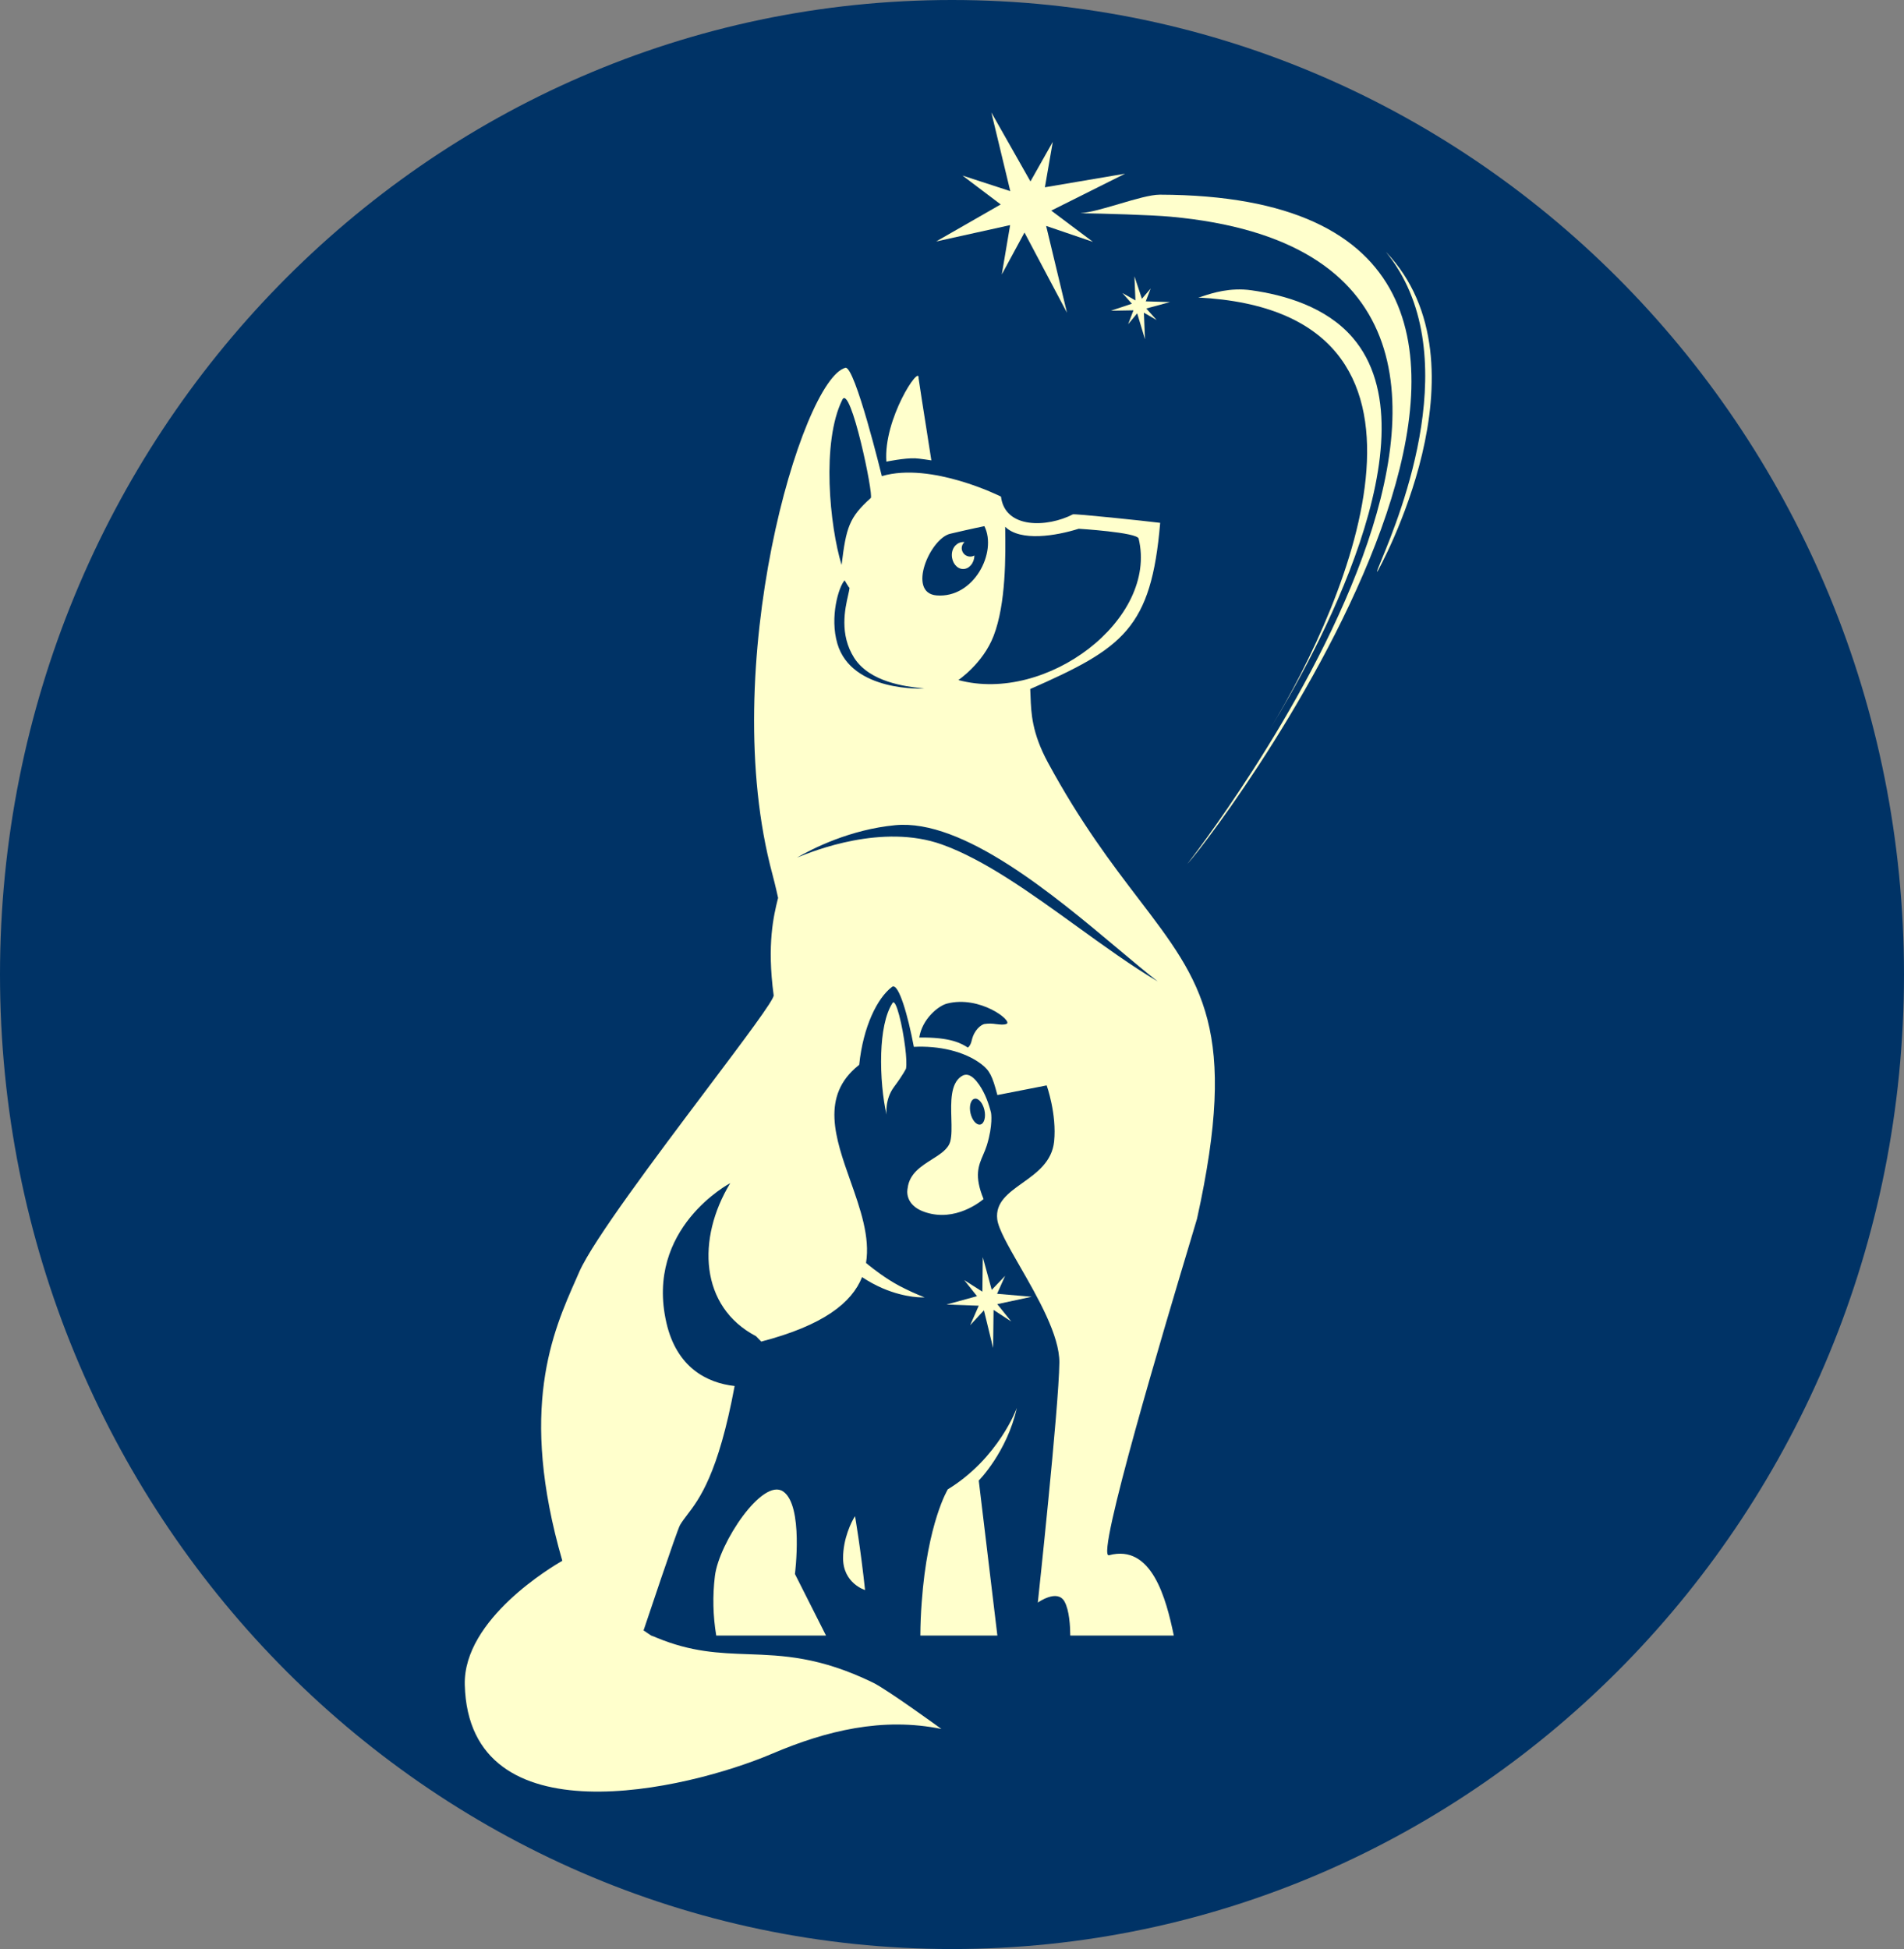 <svg width="254" height="260" viewBox="0 0 254 260" fill="none" xmlns="http://www.w3.org/2000/svg">
<rect x="0" y="0" width="254" height="260" fill="#808080" stroke="none"/>
<path d="M254 130C254 201.797 197.14 260 127 260C56.86 260 0 201.797 0 130C0 58.203 56.86 0 127 0C197.14 0 254 58.203 254 130Z" fill="#003366"/>
<path fill-rule="evenodd" clip-rule="evenodd" d="M137.436 91.917C149.826 86.458 153.582 83.844 154.771 69.747C152.588 69.473 143.333 68.504 143.121 68.616C139.75 70.364 134.068 70.596 133.535 66.246C133.535 66.246 124.242 61.576 117.639 63.513C117.639 63.513 114.034 48.721 112.774 49.064C106.928 50.65 95.621 89.02 103.04 116.614C103.451 118.148 103.802 119.781 103.802 119.781L103.759 119.939C103.222 122.125 102.291 125.921 103.209 132.768C103.29 133.351 99.237 138.733 94.292 145.305C87.541 154.274 79.127 165.461 77.278 169.66L76.898 170.53C73.7 177.737 69.169 187.965 75.015 208.207L74.939 208.249C73.882 208.866 61.767 215.936 62.003 224.767C62.558 245.57 91.589 238.804 103.015 233.937C110.215 230.869 117.74 229.035 125.587 230.642C125.587 230.642 118.358 225.38 116.45 224.455C109.36 221.01 104.462 220.834 99.783 220.667C95.934 220.53 92.232 220.393 87.579 218.46C87.347 218.356 87.109 218.263 86.868 218.182L85.853 217.496L85.84 217.526L85.781 217.453L85.853 217.496C86.065 216.87 90.303 204.175 90.713 203.446C90.976 202.996 91.302 202.568 91.678 202.075C93.285 199.971 95.811 196.65 98.002 184.893C94.271 184.482 90.265 182.391 88.903 176.465C85.997 163.816 97.414 157.834 97.414 157.834C92.913 165.247 93.357 174.322 100.853 178.247L101.551 178.967C109.847 176.799 113.628 173.795 115.003 170.367C115.946 170.993 116.86 171.473 117.719 171.846C119.322 172.535 120.731 172.844 121.738 172.977C122.74 173.105 123.345 173.071 123.345 173.071C122.187 172.617 121.055 172.099 119.952 171.52C119.057 171.034 118.194 170.491 117.368 169.892C116.849 169.521 116.342 169.135 115.845 168.735L115.722 168.632L115.532 168.473C116.095 165.024 114.762 161.245 113.446 157.526C111.42 151.793 109.445 146.192 114.529 142.118L114.622 142.04C115.147 136.933 117.042 133.128 118.996 131.65C119.868 130.99 121.158 135.613 121.911 139.65C125.211 139.478 128.616 140.232 130.854 141.908C132.025 142.782 132.376 143.514 133.053 146.077L139.631 144.791C139.631 144.791 140.997 148.618 140.621 152.281C140.338 154.989 138.294 156.455 136.391 157.809C134.508 159.158 132.766 160.401 133.036 162.65C133.189 163.936 134.521 166.254 136.074 168.958C138.459 173.11 141.361 178.17 141.323 181.778C141.256 187.734 138.447 213.785 138.447 213.785C138.447 213.785 141.048 211.913 142.008 213.644C142.656 214.814 142.77 216.93 142.778 218.182H156.59C155.575 213.275 153.658 205.927 147.943 207.47C146.082 207.971 155.558 176.362 158.756 165.701L159.686 162.582C165.249 137.404 160.431 131.088 151.899 119.914C148.345 115.26 144.149 109.759 139.792 101.712C137.651 97.757 137.554 95.07 137.478 92.915C137.466 92.582 137.452 92.249 137.436 91.917ZM126.771 71.2C124.056 71.834 120.972 79.092 124.931 79.427C129.914 79.842 133.066 73.668 131.319 70.188C131.319 70.188 129.648 70.523 126.771 71.2ZM132.554 84.821C134.204 80.536 134.162 74.16 134.094 70.27C136.133 72.284 140.904 71.482 143.904 70.535C143.904 70.535 151.7 71.015 151.899 71.847C154.5 82.627 139.61 93.905 127.846 90.717C127.846 90.717 131.133 88.519 132.554 84.821ZM106.323 114.408C108.37 113.199 113.429 110.65 119.432 110.08C128.468 109.219 140.549 119.357 149.229 126.641C151.158 128.26 152.922 129.739 154.445 130.926C150.96 128.856 147.326 126.229 143.662 123.581C137.546 119.164 131.353 114.686 125.642 112.647C117.715 109.819 108.51 113.525 106.585 114.301H106.581L106.429 114.365L106.323 114.408ZM116.162 66.435C113.286 69.019 112.88 70.343 112.27 75.365C110.684 70.18 109.559 58.979 112.372 53.315C113.451 51.151 116.577 66.062 116.162 66.435ZM112.677 77.417C112.677 77.417 113.298 78.492 113.332 78.419C113.311 78.647 113.235 78.981 113.142 79.397C112.727 81.218 111.957 84.615 113.946 87.752C116.035 91.03 120.892 91.578 122.842 91.797L122.93 91.81H122.943L123.15 91.835L123.311 91.852C123.311 91.852 113.62 92.384 111.708 85.862C110.659 82.297 111.894 78.235 112.677 77.417ZM129.635 138.784C129.453 139.56 129.115 139.744 129.115 139.744L129.098 139.735C128.282 139.221 126.869 138.343 122.634 138.407C123.015 135.943 125.16 134.186 126.315 133.882C130.714 132.734 135.139 136.205 134.284 136.582C133.946 136.736 133.434 136.676 132.888 136.616C132.366 136.526 131.834 136.522 131.31 136.603C130.879 136.706 129.957 137.37 129.635 138.784Z" fill="#003366"/>
<path fill-rule="evenodd" clip-rule="evenodd" d="M137.436 91.917C149.826 86.458 153.582 83.844 154.771 69.747C152.588 69.473 143.333 68.504 143.121 68.616C139.75 70.364 134.068 70.596 133.535 66.246C133.535 66.246 124.242 61.576 117.639 63.513C117.639 63.513 114.034 48.721 112.774 49.064C106.928 50.65 95.621 89.02 103.04 116.614C103.451 118.148 103.802 119.781 103.802 119.781L103.759 119.939C103.222 122.125 102.291 125.921 103.209 132.768C103.29 133.351 99.237 138.733 94.292 145.305C87.541 154.274 79.127 165.461 77.278 169.66L76.898 170.53C73.7 177.737 69.169 187.965 75.015 208.207L74.939 208.249C73.882 208.866 61.767 215.936 62.003 224.767C62.558 245.57 91.589 238.804 103.015 233.937C110.215 230.869 117.74 229.035 125.587 230.642C125.587 230.642 118.358 225.38 116.45 224.455C109.36 221.01 104.462 220.834 99.783 220.667C95.934 220.53 92.232 220.393 87.579 218.46C87.347 218.356 87.109 218.263 86.868 218.182L85.853 217.496L85.84 217.526L85.781 217.453L85.853 217.496C86.065 216.87 90.303 204.175 90.713 203.446C90.976 202.996 91.302 202.568 91.678 202.075C93.285 199.971 95.811 196.65 98.002 184.893C94.271 184.482 90.265 182.391 88.903 176.465C85.997 163.816 97.414 157.834 97.414 157.834C92.913 165.247 93.357 174.322 100.853 178.247L101.551 178.967C109.847 176.799 113.628 173.795 115.003 170.367C115.946 170.993 116.86 171.473 117.719 171.846C119.322 172.535 120.731 172.844 121.738 172.977C122.74 173.105 123.345 173.071 123.345 173.071C122.187 172.617 121.055 172.099 119.952 171.52C119.057 171.034 118.194 170.491 117.368 169.892C116.849 169.521 116.342 169.135 115.845 168.735L115.722 168.632L115.532 168.473C116.095 165.024 114.762 161.245 113.446 157.526C111.42 151.793 109.445 146.192 114.529 142.118L114.622 142.04C115.147 136.933 117.042 133.128 118.996 131.65C119.868 130.99 121.158 135.613 121.911 139.65C125.211 139.478 128.616 140.232 130.854 141.908C132.025 142.782 132.376 143.514 133.053 146.077L139.631 144.791C139.631 144.791 140.997 148.618 140.621 152.281C140.338 154.989 138.294 156.455 136.391 157.809C134.508 159.158 132.766 160.401 133.036 162.65C133.189 163.936 134.521 166.254 136.074 168.958C138.459 173.11 141.361 178.17 141.323 181.778C141.256 187.734 138.447 213.785 138.447 213.785C138.447 213.785 141.048 211.913 142.008 213.644C142.656 214.814 142.77 216.93 142.778 218.182H156.59C155.575 213.275 153.658 205.927 147.943 207.47C146.082 207.971 155.558 176.362 158.756 165.701L159.686 162.582C165.249 137.404 160.431 131.088 151.899 119.914C148.345 115.26 144.149 109.759 139.792 101.712C137.651 97.757 137.554 95.07 137.478 92.915C137.466 92.582 137.452 92.249 137.436 91.917ZM126.771 71.2C124.056 71.834 120.972 79.092 124.931 79.427C129.914 79.842 133.066 73.668 131.319 70.188C131.319 70.188 129.648 70.523 126.771 71.2ZM132.554 84.821C134.204 80.536 134.162 74.16 134.094 70.27C136.133 72.284 140.904 71.482 143.904 70.535C143.904 70.535 151.7 71.015 151.899 71.847C154.5 82.627 139.61 93.905 127.846 90.717C127.846 90.717 131.133 88.519 132.554 84.821ZM106.323 114.408C108.37 113.199 113.429 110.65 119.432 110.08C128.468 109.219 140.549 119.357 149.229 126.641C151.158 128.26 152.922 129.739 154.445 130.926C150.96 128.856 147.326 126.229 143.662 123.581C137.546 119.164 131.353 114.686 125.642 112.647C117.715 109.819 108.51 113.525 106.585 114.301H106.581L106.429 114.365L106.323 114.408ZM116.162 66.435C113.286 69.019 112.88 70.343 112.27 75.365C110.684 70.18 109.559 58.979 112.372 53.315C113.451 51.151 116.577 66.062 116.162 66.435ZM112.677 77.417C112.677 77.417 113.298 78.492 113.332 78.419C113.311 78.647 113.235 78.981 113.142 79.397C112.727 81.218 111.957 84.615 113.946 87.752C116.035 91.03 120.892 91.578 122.842 91.797L122.93 91.81H122.943L123.15 91.835L123.311 91.852C123.311 91.852 113.62 92.384 111.708 85.862C110.659 82.297 111.894 78.235 112.677 77.417ZM129.635 138.784C129.453 139.56 129.115 139.744 129.115 139.744L129.098 139.735C128.282 139.221 126.869 138.343 122.634 138.407C123.015 135.943 125.16 134.186 126.315 133.882C130.714 132.734 135.139 136.205 134.284 136.582C133.946 136.736 133.434 136.676 132.888 136.616C132.366 136.526 131.834 136.522 131.31 136.603C130.879 136.706 129.957 137.37 129.635 138.784Z" fill="#FFFFCC"/>
<path d="M118.248 61.584C118.248 61.584 120.633 61.087 122.08 61.139C122.609 61.156 124.246 61.413 124.246 61.413L123.768 58.367V58.354C123.26 55.127 122.533 50.53 122.541 50.453C122.74 48.499 117.82 55.92 118.248 61.584Z" fill="#003366"/>
<path d="M118.248 61.584C118.248 61.584 120.633 61.087 122.08 61.139C122.609 61.156 124.246 61.413 124.246 61.413L123.768 58.367V58.354C123.26 55.127 122.533 50.53 122.541 50.453C122.74 48.499 117.82 55.92 118.248 61.584Z" fill="#FFFFCC"/>
<path d="M128.523 72.305C127.694 72.305 126.979 73.008 126.979 74.04C126.979 75.069 127.656 75.904 128.485 75.904C129.301 75.904 129.965 75.107 129.995 74.105C129.78 74.223 129.534 74.27 129.291 74.239C129.048 74.208 128.821 74.102 128.641 73.933C128.426 73.725 128.301 73.438 128.294 73.136C128.294 72.811 128.434 72.519 128.662 72.314C128.616 72.308 128.569 72.306 128.523 72.305Z" fill="#003366"/>
<path d="M128.523 72.305C127.694 72.305 126.979 73.008 126.979 74.04C126.979 75.069 127.656 75.904 128.485 75.904C129.301 75.904 129.965 75.107 129.995 74.105C129.78 74.223 129.534 74.27 129.291 74.239C129.048 74.208 128.821 74.102 128.641 73.933C128.426 73.725 128.301 73.438 128.294 73.136C128.294 72.811 128.434 72.519 128.662 72.314C128.616 72.308 128.569 72.306 128.523 72.305Z" fill="#FFFFCC"/>
<path d="M134.775 25.498L132.249 15L137.465 24.204L140.443 18.925L139.394 24.984L150.097 23.167L140.24 28.094L145.799 32.264L139.559 30.138L142.338 41.716L136.67 31.021L133.641 36.613L134.754 30.031L124.885 32.212L133.497 27.272L128.4 23.42L134.775 25.498Z" fill="#003366"/>
<path d="M134.775 25.498L132.249 15L137.465 24.204L140.443 18.925L139.394 24.984L150.097 23.167L140.24 28.094L145.799 32.264L139.559 30.138L142.338 41.716L136.67 31.021L133.641 36.613L134.754 30.031L124.885 32.212L133.497 27.272L128.4 23.42L134.775 25.498Z" fill="#FFFFCC"/>
<path d="M144.115 28.442C147.144 28.484 153.557 28.669 156.184 28.909C221.438 34.886 158.383 115.265 158.383 115.265C163.65 109.523 225.199 26.158 154.729 25.969C153.489 25.969 151.408 26.582 149.31 27.203C147.364 27.777 145.414 28.352 144.115 28.442Z" fill="#003366"/>
<path d="M144.115 28.442C147.144 28.484 153.557 28.669 156.184 28.909C221.438 34.886 158.383 115.265 158.383 115.265C163.65 109.523 225.199 26.158 154.729 25.969C153.489 25.969 151.408 26.582 149.31 27.203C147.364 27.777 145.414 28.352 144.115 28.442Z" fill="#FFFFCC"/>
<path d="M180.435 45.024C176.89 40.923 171.37 39.346 166.924 38.721C164.094 38.322 161.696 39.106 160.515 39.496C160.297 39.576 160.074 39.641 159.847 39.689C196.463 41.579 179.864 80.052 169.462 97.191C175.359 87.55 191.721 58.092 180.435 45.024Z" fill="#003366"/>
<path d="M180.435 45.024C176.89 40.923 171.37 39.346 166.924 38.721C164.094 38.322 161.696 39.106 160.515 39.496C160.297 39.576 160.074 39.641 159.847 39.689C196.463 41.579 179.864 80.052 169.462 97.191C175.359 87.55 191.721 58.092 180.435 45.024Z" fill="#FFFFCC"/>
<path d="M183.76 76.23C183.76 76.23 199.281 48.67 184.873 33.587C195.753 46.926 186.764 68.702 184.293 74.688C183.832 75.802 183.599 76.367 183.76 76.23Z" fill="#003366"/>
<path d="M183.76 76.23C183.76 76.23 199.281 48.67 184.873 33.587C195.753 46.926 186.764 68.702 184.293 74.688C183.832 75.802 183.599 76.367 183.76 76.23Z" fill="#FFFFCC"/>
<path d="M151.471 40.075L151.34 36.861L152.334 39.856L153.506 38.489L152.85 40.199L156.082 40.297L152.918 41.154L154.301 42.697L152.601 41.712L152.745 45.259L151.704 41.797L150.498 43.254L151.205 41.399L148.197 41.45L150.998 40.516L149.729 39.089L151.471 40.075Z" fill="#003366"/>
<path d="M151.471 40.075L151.34 36.861L152.334 39.856L153.506 38.489L152.85 40.199L156.082 40.297L152.918 41.154L154.301 42.697L152.601 41.712L152.745 45.259L151.704 41.797L150.498 43.254L151.205 41.399L148.197 41.45L150.998 40.516L149.729 39.089L151.471 40.075Z" fill="#FFFFCC"/>
<path fill-rule="evenodd" clip-rule="evenodd" d="M159.754 39.685C159.784 39.696 159.816 39.697 159.847 39.689L159.754 39.685ZM167.77 99.886L167.483 100.315C167.58 100.178 167.673 100.032 167.77 99.886Z" fill="#003366"/>
<path fill-rule="evenodd" clip-rule="evenodd" d="M159.754 39.685C159.784 39.696 159.816 39.697 159.847 39.689L159.754 39.685ZM167.77 99.886L167.483 100.315C167.58 100.178 167.673 100.032 167.77 99.886Z" fill="#FFFFCC"/>
<path d="M131.052 172.308L131.107 167.698L132.3 172.068L134.085 170.2L133.015 172.591L137.63 172.985L133.041 173.971L134.902 176.285L132.546 174.742L132.486 179.824L131.26 174.794L129.424 176.786L130.566 174.181L126.26 174.027L130.337 172.908L128.633 170.766L131.052 172.308Z" fill="#003366"/>
<path d="M131.052 172.308L131.107 167.698L132.3 172.068L134.085 170.2L133.015 172.591L137.63 172.985L133.041 173.971L134.902 176.285L132.546 174.742L132.486 179.824L131.26 174.794L129.424 176.786L130.566 174.181L126.26 174.027L130.337 172.908L128.633 170.766L131.052 172.308Z" fill="#FFFFCC"/>
<path fill-rule="evenodd" clip-rule="evenodd" d="M132.211 148.455C132.211 148.455 132.495 150.044 131.64 152.808C131.501 153.25 131.327 153.652 131.158 154.051C130.532 155.495 129.94 156.866 131.209 159.951C131.209 159.951 128.087 162.732 124.233 161.922C120.384 161.108 121.082 158.511 121.082 158.511C121.306 156.566 122.88 155.572 124.326 154.659C125.452 153.948 126.496 153.288 126.771 152.264C126.979 151.476 126.949 150.357 126.915 149.179C126.852 146.998 126.788 144.594 128.21 143.609C128.865 143.15 129.635 143.266 130.638 144.723C131.433 145.884 131.911 147.247 132.211 148.455ZM131.319 148.052C131.095 147.105 130.502 146.441 129.995 146.574C129.487 146.702 129.255 147.581 129.475 148.528C129.699 149.475 130.291 150.134 130.799 150.006C131.306 149.877 131.539 148.999 131.319 148.052Z" fill="#003366"/>
<path fill-rule="evenodd" clip-rule="evenodd" d="M132.211 148.455C132.211 148.455 132.495 150.044 131.64 152.808C131.501 153.25 131.327 153.652 131.158 154.051C130.532 155.495 129.94 156.866 131.209 159.951C131.209 159.951 128.087 162.732 124.233 161.922C120.384 161.108 121.082 158.511 121.082 158.511C121.306 156.566 122.88 155.572 124.326 154.659C125.452 153.948 126.496 153.288 126.771 152.264C126.979 151.476 126.949 150.357 126.915 149.179C126.852 146.998 126.788 144.594 128.21 143.609C128.865 143.15 129.635 143.266 130.638 144.723C131.433 145.884 131.911 147.247 132.211 148.455ZM131.319 148.052C131.095 147.105 130.502 146.441 129.995 146.574C129.487 146.702 129.255 147.581 129.475 148.528C129.699 149.475 130.291 150.134 130.799 150.006C131.306 149.877 131.539 148.999 131.319 148.052Z" fill="#FFFFCC"/>
<path d="M118.273 148.699C118.273 148.699 118.002 146.689 119.267 144.993C120.532 143.292 120.866 142.55 120.866 142.55C120.963 142.002 120.908 140.944 120.76 139.752C120.405 136.839 119.521 133.094 119.064 133.801C118.083 135.318 117.647 137.837 117.558 140.485C117.457 143.484 117.787 146.655 118.273 148.699Z" fill="#003366"/>
<path d="M118.273 148.699C118.273 148.699 118.002 146.689 119.267 144.993C120.532 143.292 120.866 142.55 120.866 142.55C120.963 142.002 120.908 140.944 120.76 139.752C120.405 136.839 119.521 133.094 119.064 133.801C118.083 135.318 117.647 137.837 117.558 140.485C117.457 143.484 117.787 146.655 118.273 148.699Z" fill="#FFFFCC"/>
<path d="M106.048 209.972C106.048 209.972 107.211 200.828 104.474 198.96C101.733 197.087 95.921 205.807 95.371 210.238C95.049 212.88 95.109 215.556 95.549 218.182H110.193L106.048 209.972Z" fill="#003366"/>
<path d="M106.048 209.972C106.048 209.972 107.211 200.828 104.474 198.96C101.733 197.087 95.921 205.807 95.371 210.238C95.049 212.88 95.109 215.556 95.549 218.182H110.193L106.048 209.972Z" fill="#FFFFCC"/>
<path d="M115.401 212.11C114.809 206.557 114.064 202.255 114.064 202.255C113.578 202.983 112.469 205.263 112.469 207.847C112.469 211.232 115.401 212.11 115.401 212.11Z" fill="#003366"/>
<path d="M115.401 212.11C114.809 206.557 114.064 202.255 114.064 202.255C113.578 202.983 112.469 205.263 112.469 207.847C112.469 211.232 115.401 212.11 115.401 212.11Z" fill="#FFFFCC"/>
<path d="M130.57 197.503C130.57 197.503 134.327 193.732 135.655 187.807C135.655 187.807 133.256 194.499 126.441 198.677C126.441 198.677 123.726 203.12 122.96 213.734C122.846 215.212 122.787 216.699 122.778 218.182H133.053L130.57 197.503Z" fill="#003366"/>
<path d="M130.57 197.503C130.57 197.503 134.327 193.732 135.655 187.807C135.655 187.807 133.256 194.499 126.441 198.677C126.441 198.677 123.726 203.12 122.96 213.734C122.846 215.212 122.787 216.699 122.778 218.182H133.053L130.57 197.503Z" fill="#FFFFCC"/>
</svg>
